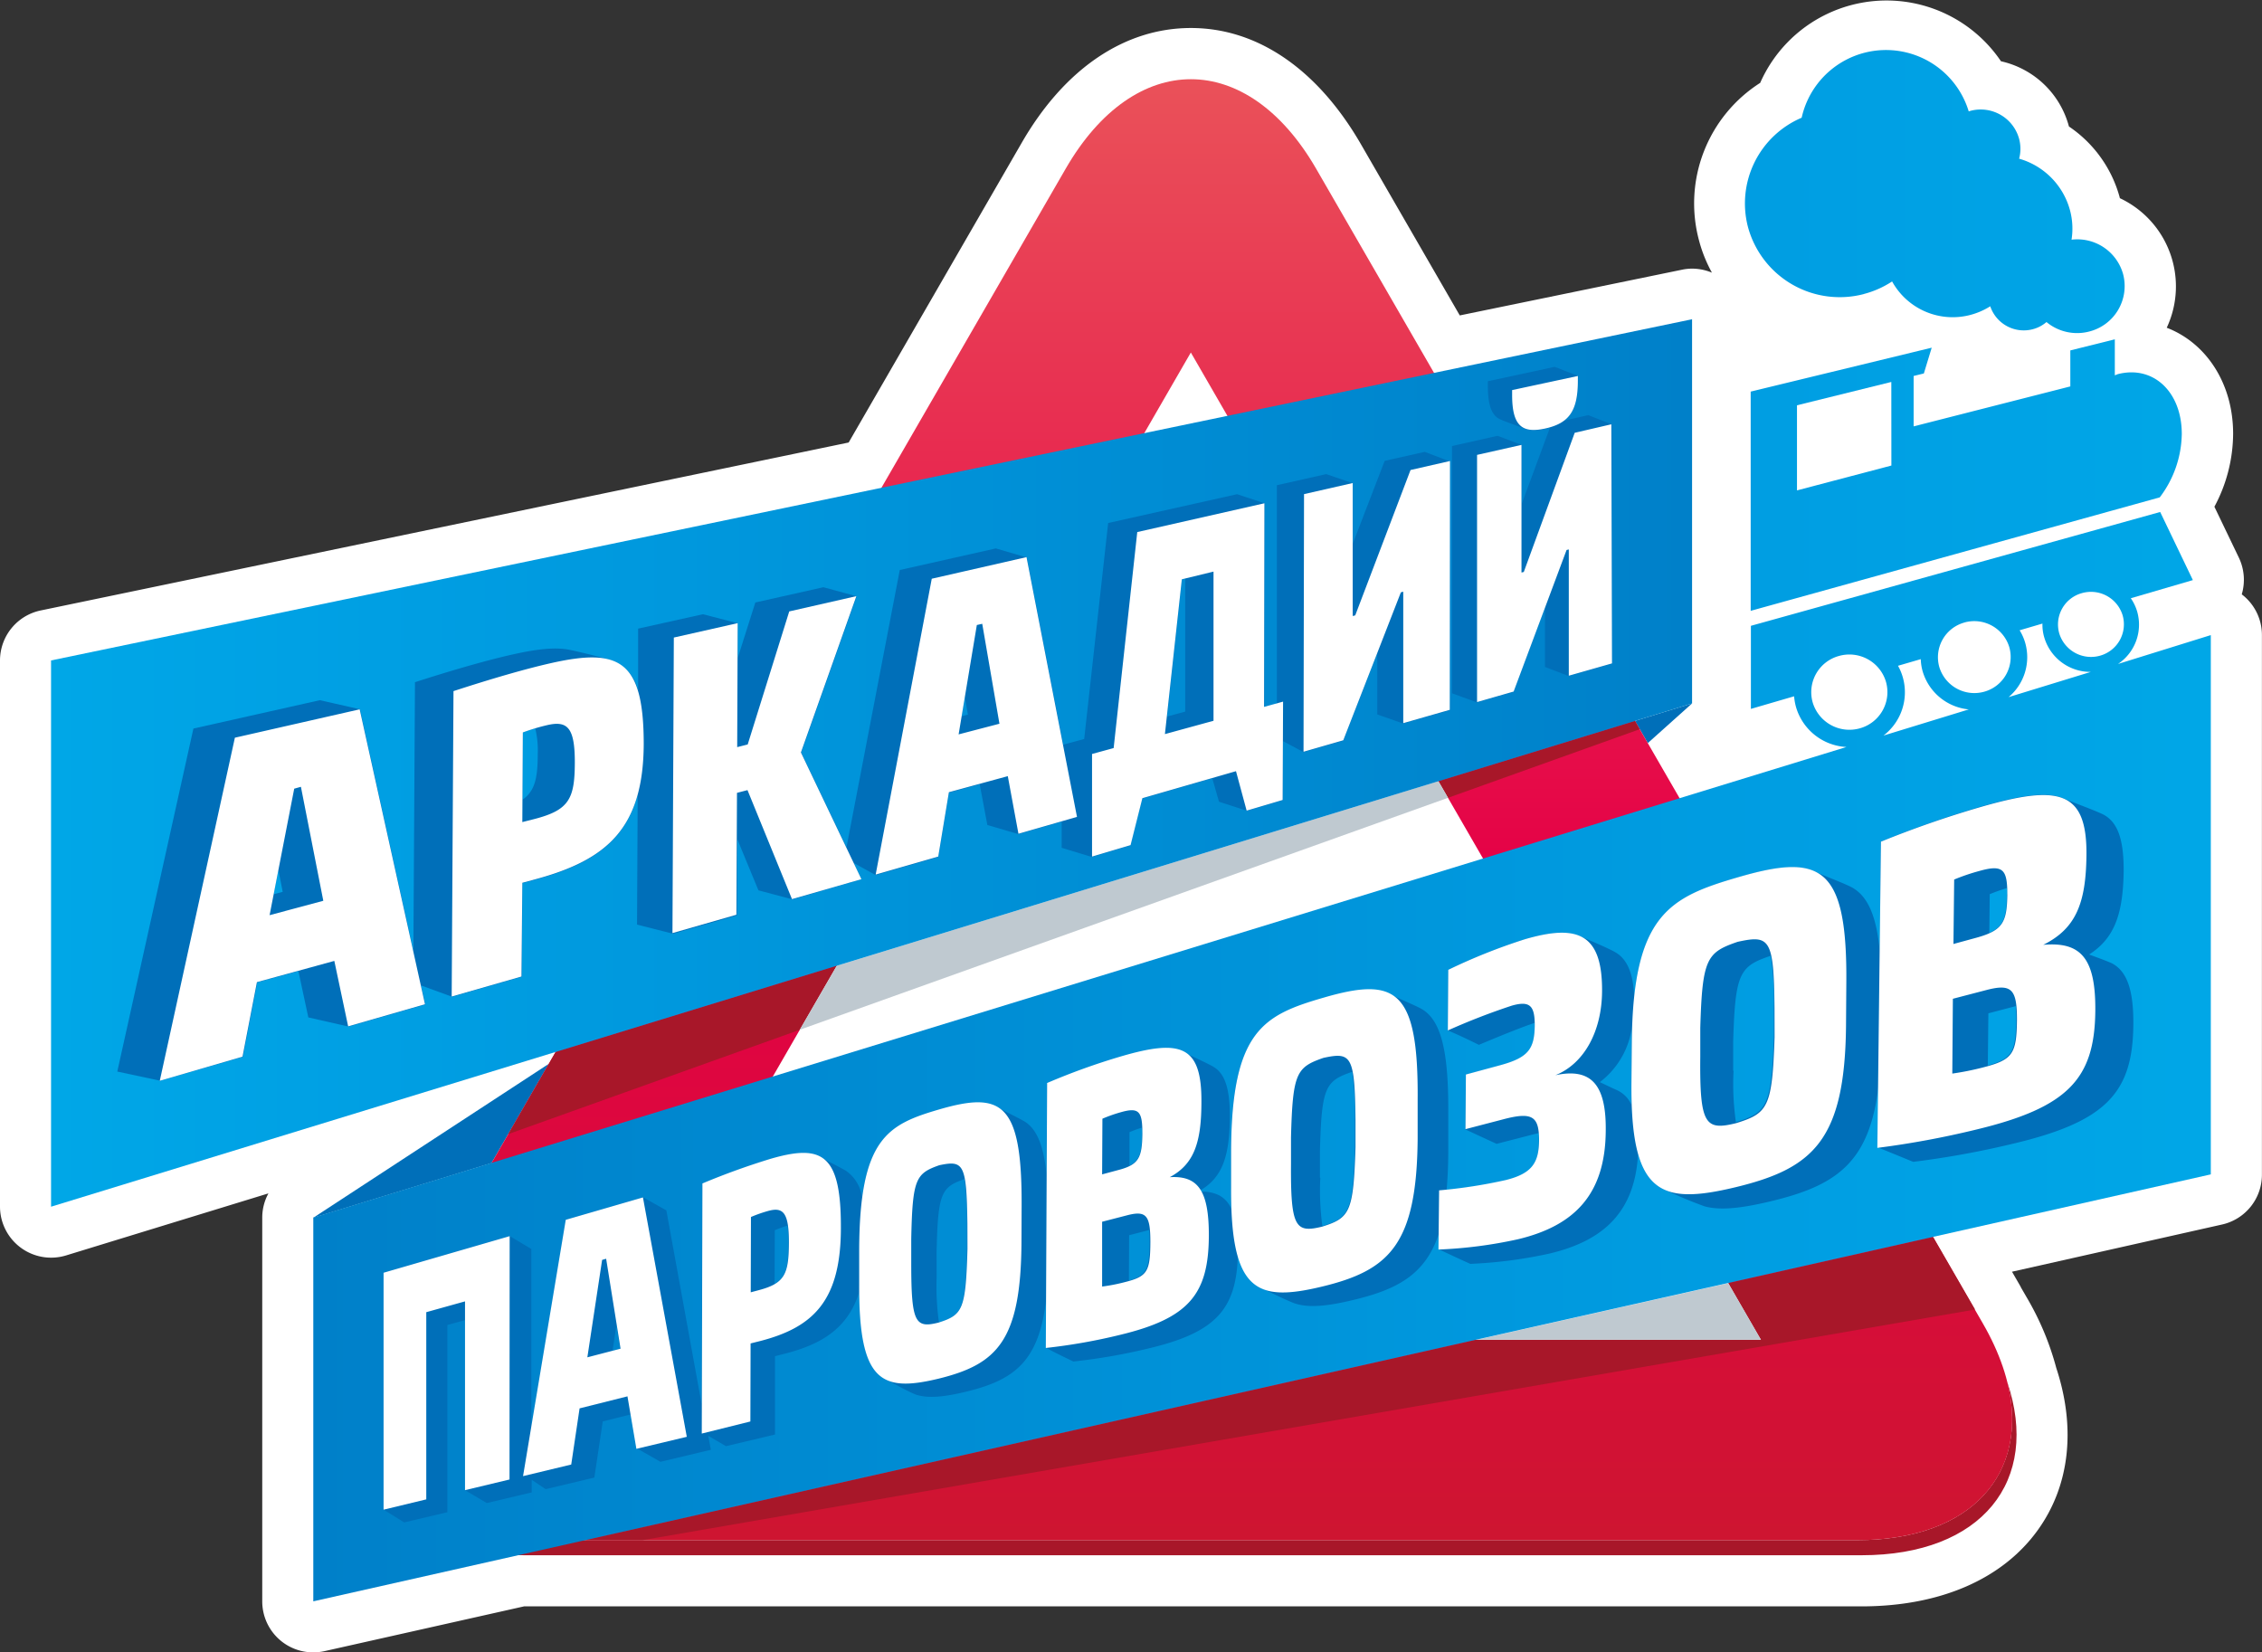 <?xml version="1.0" encoding="UTF-8"?> <svg xmlns="http://www.w3.org/2000/svg" xmlns:xlink="http://www.w3.org/1999/xlink" id="Layer_1" data-name="Layer 1" viewBox="0 0 314.14 229.5"><rect x="0" y="0" width="314.14" height="229.5" fill="#333333" stroke="none"/><defs><style>.cls-1{fill:#fff;}.cls-2{fill:#a81729;}.cls-3{fill:#006fb9;}.cls-4{fill:url(#Red_Gradient);}.cls-5{fill:#bfc9d0;}.cls-6{fill:url(#Blue_Gradient_2);}.cls-7{fill:url(#Blue_Gradient_1);}</style><linearGradient id="Red_Gradient" x1="429.26" y1="396.8" x2="429.26" y2="193.89" gradientUnits="userSpaceOnUse"><stop offset="0" stop-color="#ce1531"></stop><stop offset="0.45" stop-color="#e50046"></stop><stop offset="1" stop-color="#ea5159"></stop></linearGradient><linearGradient id="Blue_Gradient_2" x1="307.38" y1="297.64" x2="571.2" y2="297.64" gradientUnits="userSpaceOnUse"><stop offset="0" stop-color="#0080c9"></stop><stop offset="0.8" stop-color="#009fe3"></stop><stop offset="1" stop-color="#00a7e7"></stop></linearGradient><linearGradient id="Blue_Gradient_1" x1="7.09" y1="105.97" x2="234.99" y2="105.97" gradientUnits="userSpaceOnUse"><stop offset="0" stop-color="#00a7e7"></stop><stop offset="0.2" stop-color="#009fe3"></stop><stop offset="1" stop-color="#0080c9"></stop></linearGradient></defs><path class="cls-1" d="M575.2,265.44a7.12,7.12,0,0,0-.4-5.09l-3.4-7.08A21.64,21.64,0,0,0,574,243.13c0-7-3.74-12.61-9.22-14.72a13.54,13.54,0,0,0-6.52-18s0,0,0-.06a17.37,17.37,0,0,0-7.06-9.89,0,0,0,0,1,0,0,12.6,12.6,0,0,0-9.44-9.06,19.18,19.18,0,0,0-33.44,3,19.86,19.86,0,0,0-8.5,21.87,19.43,19.43,0,0,0,1.8,4.49,7.27,7.27,0,0,0-2.72-.56,7,7,0,0,0-1.44.15L466.6,226.7l-13.81-23.92c-6-10.3-14.31-16-23.53-16s-17.59,5.67-23.53,16l-24,41.57L269.51,267.68a7.1,7.1,0,0,0-5.64,6.94v75.87a7.1,7.1,0,0,0,9.17,6.77l28.11-8.62a7,7,0,0,0-.86,3.39V405.3a7.08,7.08,0,0,0,7.09,7.09,7.36,7.36,0,0,0,1.55-.17L336.65,406H522.39c10.89,0,19.59-3.77,24.5-10.62,4.41-6.14,5.31-14.11,2.55-22.49a39,39,0,0,0-4.07-9.74l-.81-1.4a4.82,4.82,0,0,0-.27-.5l-1-1.73,29.19-6.56A7.09,7.09,0,0,0,578,346V271.1A7.1,7.1,0,0,0,575.2,265.44Z" transform="translate(-263.87 -182.89)"></path><path class="cls-2" d="M542.64,374.87c3.13,12.61-4.95,21.93-20.8,21.93H336.68c-13.08,0-20.87-6.34-21.44-15.64-.55,10.43,7.41,17.74,21.49,17.74H522.39C539.16,398.9,547.26,388.54,542.64,374.87Z" transform="translate(-263.87 -182.89)"></path><polygon class="cls-3" points="234.99 97.7 228.84 103.21 227.06 100.13 234.99 97.7"></polygon><polygon class="cls-3" points="43.5 169.14 76.21 147.76 68.26 161.54 43.5 169.14"></polygon><path class="cls-4" d="M336.68,396.8c-19.14,0-27-13.56-17.4-30.12l92.59-160.36c9.56-16.57,25.21-16.57,34.78,0l92.58,160.36c9.57,16.56,1.74,30.12-17.39,30.12Z" transform="translate(-263.87 -182.89)"></path><polygon class="cls-2" points="77.17 146.1 70.58 157.52 227.72 101.28 227.06 100.13 77.17 146.1"></polygon><polygon class="cls-2" points="81.33 213.91 89.25 213.91 274.29 181.88 268.47 171.81 81.33 213.91"></polygon><polygon class="cls-1" points="86.22 186.08 165.38 48.96 244.55 186.08 86.22 186.08"></polygon><polygon class="cls-5" points="244.55 186.08 240.01 178.22 205.04 186.08 244.55 186.08"></polygon><path class="cls-6" d="M558,234.85c4.92-1.25,8.86,2.46,8.87,8.29a14.89,14.89,0,0,1-3.06,8.83L507,267.73V247.85h0V237.28l22.63-5.49,2.51-.61-1.09,3.58-1.42.35v7l21.76-5.55v-5l6.18-1.54v5Zm-35.31-11.12a13.18,13.18,0,0,0,3.95-1.75,9.61,9.61,0,0,0,10.83,4.66,9.89,9.89,0,0,0,2.8-1.21,4.91,4.91,0,0,0,5.89,3.19,4.77,4.77,0,0,0,1.92-1,6.66,6.66,0,0,0,5.92,1.32,6.51,6.51,0,0,0,4.73-7.94,6.6,6.6,0,0,0-7.17-4.82,9.87,9.87,0,0,0-.21-4.07,10.22,10.22,0,0,0-7.07-7.18,5.34,5.34,0,0,0,0-2.75,5.53,5.53,0,0,0-6.74-3.9l-.26.08a12,12,0,0,0-23.2.88,12.94,12.94,0,0,0-7.46,15.17A13.2,13.2,0,0,0,522.72,223.73Zm48.21,47.37V346L307.38,405.3V352L520.3,286.64a7.71,7.71,0,0,1-7-5.53,8,8,0,0,1-.27-1.51l-6,1.75V269.81L563.87,254l4.54,9.46-8.62,2.52a6.45,6.45,0,0,1,.89,1.87,6.57,6.57,0,0,1-2.67,7.26Zm-28.13,8.63,11.47-3.52a6.69,6.69,0,0,1-6.47-4.79,6.08,6.08,0,0,1-.25-1.92l-3.17.93a7.12,7.12,0,0,1,.77,1.73A7.24,7.24,0,0,1,542.8,279.73Zm-17.38,5.34,11.9-3.65a7.41,7.41,0,0,1-6.4-5.26,6.92,6.92,0,0,1-.27-1.72l-3.16.92a7.41,7.41,0,0,1,.66,1.58A7.57,7.57,0,0,1,525.42,285.07Z" transform="translate(-263.87 -182.89)"></path><polygon class="cls-5" points="116.22 134.13 111.08 143.02 201.09 110.81 199.76 108.5 116.22 134.13"></polygon><path class="cls-3" d="M554,315.46c3.59-2.28,4.73-5.75,4.8-11.69,0-4.18-.77-6.61-2.75-7.71-1-.53-4.75-1.89-5.48-2.23-2.33-1.07-6.1-.51-11.73,1.13a140.66,140.66,0,0,0-13.77,4.83L524.93,315c-.46-4.86-1.65-7.6-3.82-8.83-.94-.53-4.47-1.87-5.15-2.19-2.37-1.15-5.83-.65-10.68.76-8.23,2.39-13.16,4.53-14.45,16.54-.16-3.26-1-5.21-2.65-6.14-.84-.5-4.3-2-5.1-2.28-1.75-.7-4.24-.44-7.46.5A80,80,0,0,0,465,317.59l-.06,8.42c1.84.76,4.31,2,4.31,2,3.46-1.45,6-2.47,7.75-3.05,0,.12,0,.21,0,.33,0,3.32-.86,4.52-4.8,5.59l-4.76,1.29-.06,7.59,4.33,2,5.28-1.36.6-.14c0,.32,0,.68,0,1.08,0,3.13-1,4.61-4.63,5.52a65.62,65.62,0,0,1-8.19,1.31c.14-1.54.22-3.25.23-5.14l0-5.37c.07-8.81-1-13.13-3.76-14.67-.79-.44-3.76-1.71-4.37-2-2.06-1.07-5.05-.66-9.22.56-8.28,2.4-12.73,4.56-12.83,21.14l0,5.19c0,1,0,2,.05,2.91a3.76,3.76,0,0,0-1.67-1.87,5.1,5.1,0,0,0-2.55-.51l-.1-.18c3.13-1.83,4.09-4.84,4.12-10.31,0-3.7-.64-5.84-2.21-6.82-.72-.45-3.69-1.81-4.36-2.12-1.76-.81-4.5-.43-8.49.73a92.27,92.27,0,0,0-10.34,3.72l-.06,12.59c-.39-3.89-1.29-6.15-2.86-7.24-.73-.5-3.54-1.83-4.11-2.13-1.78-1-4.35-.63-7.92.41-5.86,1.71-9.53,3.3-10.72,12.16a5.43,5.43,0,0,0-2.17-3.67c-.63-.4-3.1-1.64-3.63-1.94-1.55-.88-3.82-.64-6.94.27a99.6,99.6,0,0,0-9.46,3.42l-.08,30.65L356.41,351l-3.21-1.81-10.72,3.11-4.82,28.91,0-24.85-3-1.79-17.51,5.08v32.92l2.85,1.77,6-1.42,0-26,2.47-.68,0,23.63,3,1.78,6.24-1.48v-1.75l1.94,1.3,6.76-1.61,1.17-7.8,4-1,.82,4.79,3.19,1.82,7-1.67-.36-1.94,2.46,1.44,6.81-1.62,0-10.88,1.29-.33c5.4-1.36,8.87-3.67,10.42-8.6.07,7.41,1.21,10.9,3.7,12.15.57.29,3.34,1.86,4.26,2.15,1.68.52,3.88.27,6.66-.39,6.89-1.63,10.35-4.19,11.35-13l0,6.87c.95.56,3.76,1.89,3.76,1.89a80.53,80.53,0,0,0,10.41-1.81c9.38-2.21,12.23-5.45,12.43-13,.63,2.27,1.61,3.68,3,4.44.74.41,4,2,4.93,2.31,2,.65,4.59.35,7.95-.45,6.42-1.51,10.25-3.65,12.1-9.44l0,2.39c1.63.8,4.3,2,4.3,2A63.29,63.29,0,0,0,479.05,357c7.68-1.81,11.88-5.93,12.31-13.86.72,2.55,1.88,4.09,3.52,4.89a58.94,58.94,0,0,0,5.72,2.41c2.23.61,5.2.24,9-.66,9.32-2.2,13.91-5.39,15.16-16.11l-.09,8.59c1.61.65,4.9,2,4.9,2a124.34,124.34,0,0,0,13.86-2.52c12.9-3.05,16.6-7.06,16.71-16.4.06-4.86-.84-7.55-3-8.67C556.17,316.24,554.46,315.64,554,315.46Zm-204,54.75-1.06.28.54-3.55Zm21.47-16.45a14.26,14.26,0,0,1,1.77-.64,18.1,18.1,0,0,1,.14,2.45c0,3.16-.34,4.69-1.94,5.65Zm22.47,3.1c.18-8.32.65-9.08,3.87-10.2a42,42,0,0,1,.36,6.25l0,3.47c-.22,8.4-.65,9.15-3.9,10.2a35.72,35.72,0,0,1-.32-6.29Zm28.53-16.59c0,2.62-.33,3.78-1.74,4.51l0-4.64a16.34,16.34,0,0,1,1.69-.62C422.51,339.75,422.52,340,422.52,340.27Zm-1.79,14.18,2.77-.72a16.08,16.08,0,0,1,.05,1.63c0,3.77-.37,4.65-2.85,5.38Zm26.5-8,0-3.69c.22-8.92.77-9.74,4.47-11a41.45,41.45,0,0,1,.39,6.69l0,3.73c-.28,9-.78,9.83-4.52,11A36,36,0,0,1,447.23,346.49Zm38.88-13.27a11.55,11.55,0,0,0,4.41-7.38c0,.6,0,1.2,0,1.83l-.05,5.56c0,1.11,0,2.14,0,3.11a4,4,0,0,0-2-2C487.76,334,486.64,333.47,486.11,333.22Zm18.51-1.6,0-4c.27-9.62.9-10.48,5.21-11.94a41.29,41.29,0,0,1,.44,7.17l0,4c-.35,9.72-.92,10.57-5.27,11.93A36.86,36.86,0,0,1,504.62,331.62Zm38-24.48c0,3.1-.44,4.45-2.43,5.37l.06-5.39c.71-.29,1.51-.58,2.37-.84C542.64,306.55,542.65,306.83,542.64,307.14Zm-2.56,16.53,3.81-1c0,.53.06,1.15.05,1.87-.05,4.41-.53,5.42-3.94,6.38Z" transform="translate(-263.87 -182.89)"></path><path class="cls-1" d="M334.63,388.38l-6.18,1.48,0-26.22-5.38,1.5,0,26-5.93,1.43V359.66l17.51-5.08Zm24.62-5.93-7,1.67-1.24-7.29-6.65,1.67-1.16,7.8-6.69,1.61,5.93-35.6,10.72-3.11Zm-11.76-24.57-2.05,13.53,4.61-1.2-2-12.49Zm20.59,22.44L361.33,382l.09-34.74a99.6,99.6,0,0,1,9.46-3.42c7.13-2.07,9.8-.72,9.77,9.57,0,10.12-3.81,13.84-11.26,15.75l-1.28.32Zm.05-17.94,1.2-.32c3.5-.94,4.08-2.22,4.1-6.49s-.79-5.07-2.88-4.49a18.61,18.61,0,0,0-2.39.84Zm37.6-7c-.07,13.73-3.38,17-11.54,19-7.9,1.9-11.06.48-11-13.06v-4.85c.06-15.47,3.94-17.4,11.15-19.5,8.67-2.52,11.48-.9,11.41,13.44Zm-7.51-2.5c-.11-8.39-.53-8.86-3.91-8.15-3.25,1.15-3.72,1.86-3.89,10.24v3.43c0,8.27.57,9,3.81,8.18,3.33-1.07,3.76-1.76,4-10.23Zm11.07-19.57a92.27,92.27,0,0,1,10.34-3.72c8.18-2.38,11.13-1.52,11.09,6.3,0,5.65-1,8.69-4.4,10.5,3.92-.24,5.46,1.86,5.43,8.2-.05,8.05-2.77,11.4-12.33,13.7a79.43,79.43,0,0,1-10.31,1.82ZM416.93,346l2.42-.65c2.68-.73,3.14-1.71,3.17-5.05,0-3-.44-3.65-2.93-2.95a20.35,20.35,0,0,0-2.62.92Zm0,6.58,0,9a24.93,24.93,0,0,0,3.06-.59c3.21-.8,3.62-1.45,3.64-5.59,0-3.65-.53-4.41-3.18-3.73ZM460.75,341c-.11,14.74-3.92,18.33-13.3,20.59-9.07,2.18-12.69.71-12.61-13.8l0-5.19c.1-16.58,4.55-18.74,12.83-21.14,10-2.91,13.2-1.22,13.08,14.18Zm-8.63-2.53c-.1-9-.58-9.49-4.46-8.65-3.74,1.3-4.27,2.07-4.5,11.05l0,3.69c-.06,8.86.63,9.62,4.36,8.69,3.82-1.21,4.32-2,4.6-11.05Zm11.61,9.75a69.82,69.82,0,0,0,9.25-1.43c3.65-.91,4.6-2.39,4.63-5.52,0-3.32-.91-4-5-2.91l-5.22,1.36.06-7.59,4.76-1.29c3.94-1.07,4.77-2.27,4.8-5.59,0-2.68-.68-3.39-3.17-2.69a92.54,92.54,0,0,0-8.9,3.45l.06-8.42a80,80,0,0,1,10.65-4.25c7.28-2.12,10.78-.83,10.71,7.28-.05,5.48-2.46,10-6.49,11.61,4.91-1.05,7.1,1.2,7,7.79-.08,8.69-4.27,13.11-12.23,15a62.4,62.4,0,0,1-11,1.42Zm56.51-22.79c-.17,15.83-4.57,19.76-15.37,22.36-10.41,2.5-14.57,1-14.43-14.56l.05-5.56c.16-17.77,5.27-20.18,14.79-22.95,11.47-3.34,15.18-1.6,15,14.95Zm-9.93-2.54c-.09-9.65-.66-10.17-5.12-9.19-4.29,1.47-4.91,2.31-5.19,11.95l0,4c-.1,9.5.7,10.3,5,9.23,4.4-1.37,5-2.19,5.32-11.95Zm14.78-23.1A140.66,140.66,0,0,1,538.86,295c10.94-3.18,14.88-2.33,14.77,6.73-.08,6.57-1.44,10.13-6,12.39,5.26-.47,7.31,1.9,7.23,9.25-.11,9.33-3.77,13.34-16.55,16.41a124.32,124.32,0,0,1-13.72,2.54ZM535.16,314l3.23-.88c3.59-1,4.21-2.11,4.25-6,0-3.45-.56-4.2-3.88-3.26a28,28,0,0,0-3.5,1.19Zm-.08,7.61L535,332a38.68,38.68,0,0,0,4.1-.81c4.27-1.08,4.83-1.85,4.88-6.64,0-4.22-.69-5.08-4.22-4.16Z" transform="translate(-263.87 -182.89)"></path><polygon class="cls-7" points="234.99 97.7 7.09 167.6 7.09 91.73 234.99 44.34 234.99 97.7"></polygon><path class="cls-3" d="M484.44,240.55l-3.4.77c1.36-1,2-2.72,2-5.56v-.65l-3.26-1.27-9.28,2v.66c0,2.56.49,4,1.59,4.57.6.32,3.06,1.16,3.57,1.37a4.83,4.83,0,0,0,2.84,0l.63-.17-3.92,10.58v-8.16l-3.37-1.27-6.32,1.42,0,34.34,3.45,1.26,5.08-1.46,4.38-11.71v8.25l3.27,1.26,6-1.71V241.82Z" transform="translate(-263.87 -182.89)"></path><path class="cls-3" d="M461.73,245.65l-5.56,1.25-4.43,11.5V250l-3.69-1.26-6.85,1.54,0,30.33-1.73.47.05-28.28-3.85-1.27-17.9,4-3.33,30-2.91.79-5.06-26-4.3-1.26-13.34,3-7.4,38.51-6.29-13.15,7.7-21.71-4.62-1.26-9.45,2.12-2.43,7.66,0-4.77-4.85-1.26-9,2,0,8.63a5.77,5.77,0,0,0-3.46-4.14c-1-.38-5.14-1.37-6.13-1.56-2-.38-4.53-.08-7.8.65-3.47.78-8,2.06-13.6,3.86l-.22,37.33-7.42-33.57-5.57-1.26-17.56,3.94-10.57,47.64,5.94,1.27,11.5-3.31,2-10.35,5.71-1.56,1.38,6.43,5.58,1.27,10.67-3.07-.59-2.64,4.3,1.57,9.69-2.78.08-13,1.78-.48c7.74-2.08,12.42-5.21,14.23-11.76l-.09,18,5,1.27,8.88-2.55.05-10.57,2.93,7.09,4.74,1.26L383.5,305l-1.08-2.26,3.06,1.69,8.69-2.5,1.48-8.94,4.28-1.17,1.06,5.65,4.32,1.27,6-1.74v3.64l4.18,1.27,5.35-1.59,1.64-6.52,9.75-2.81.93,3.25,3.88,1.26,5-1.48,0-8.2,2.86,1.53,5.52-1.59,4.72-12.15,0,8.51,3.59,1.26,6.46-1.85,0-34.56Zm-158.6,61.11-1.26.33.66-3.37Zm33.35-22.15c.51-.19,1.09-.38,1.72-.57a12.87,12.87,0,0,1,.35,3.57c0,3.36-.4,5.16-2.12,6.35Zm61.81-2.47-.89.23.45-2.71Zm30.18-18.9,0,18.49-2.53.68L428,263.35Z" transform="translate(-263.87 -182.89)"></path><path class="cls-1" d="M322.89,322.37l-10.67,3.07-1.92-9.09-10.75,2.95-2,10.35L286.06,333l10.43-47.65,17.33-3.94Zm-18.16-29.94L301.31,310l7.46-2-3.11-15.83Zm31.56,26.09-9.69,2.78.25-42.42c5.53-1.8,10-3.08,13.42-3.86,9.55-2.17,13-.53,13,11.23-.06,11.58-5,16.06-15.08,18.77l-1.78.48Zm.12-21.45,1.66-.42c4.81-1.24,5.61-2.78,5.63-7.78s-1.05-5.93-3.91-5.25a28,28,0,0,0-3.31,1Zm29.73,12.87-8.88,2.55.19-41.05,8.87-2-.07,17.22,1.46-.37,5.77-18.48,9.32-2.12-7.7,21.71L383.5,305l-9.64,2.77-6.18-15.14-1.46.38Zm47.3-13.59-8.13,2.34-1.48-8-8.18,2.23-1.48,8.94-8.69,2.5,7.79-41.09,13.16-3ZM399.53,269.7,397,284.89l5.67-1.48-2.39-13.88ZM442,294l-5,1.48L435.52,290l-13,3.75-1.64,6.52-5.35,1.59,0-14.25,3-.82,3.28-30,17.66-4-.05,28.28,2.64-.73ZM428,263.35l-2.35,21.5,6.75-1.85,0-20.72Zm37.21,18.13-6.46,1.85,0-18.26-.33.09-8,20.55-5.52,1.59.07-35.78,6.76-1.54,0,18.47.35-.09,7.68-20.19,5.48-1.25Zm22.44-39.66L482.56,243l-7.07,19.33-.32.08,0-17.73L469,246.07l0,34.33,5.08-1.46,7.35-19.66.31-.08v17.54l6-1.71Zm-13.78-4.75v.66c0,4.29,1.36,5.4,4.62,4.67S483,240,483,235.76v-.65Z" transform="translate(-263.87 -182.89)"></path><path class="cls-1" d="M526.54,247.55,513.43,251V239.18l13.1-3.24ZM519.25,274a5.21,5.21,0,0,0-3.64,6.45,5.32,5.32,0,0,0,6.54,3.6,5.22,5.22,0,0,0,3.64-6.46A5.3,5.3,0,0,0,519.25,274ZM553,265.27a4.51,4.51,0,0,0-3.15,5.58,4.61,4.61,0,0,0,5.66,3.11,4.52,4.52,0,0,0,3.15-5.59A4.59,4.59,0,0,0,553,265.27Zm-16.34,4.09a5,5,0,0,0-3.47,6.16,5.08,5.08,0,0,0,6.25,3.44,5,5,0,0,0,3.48-6.17A5.08,5.08,0,0,0,536.64,269.36Z" transform="translate(-263.87 -182.89)"></path></svg> 
